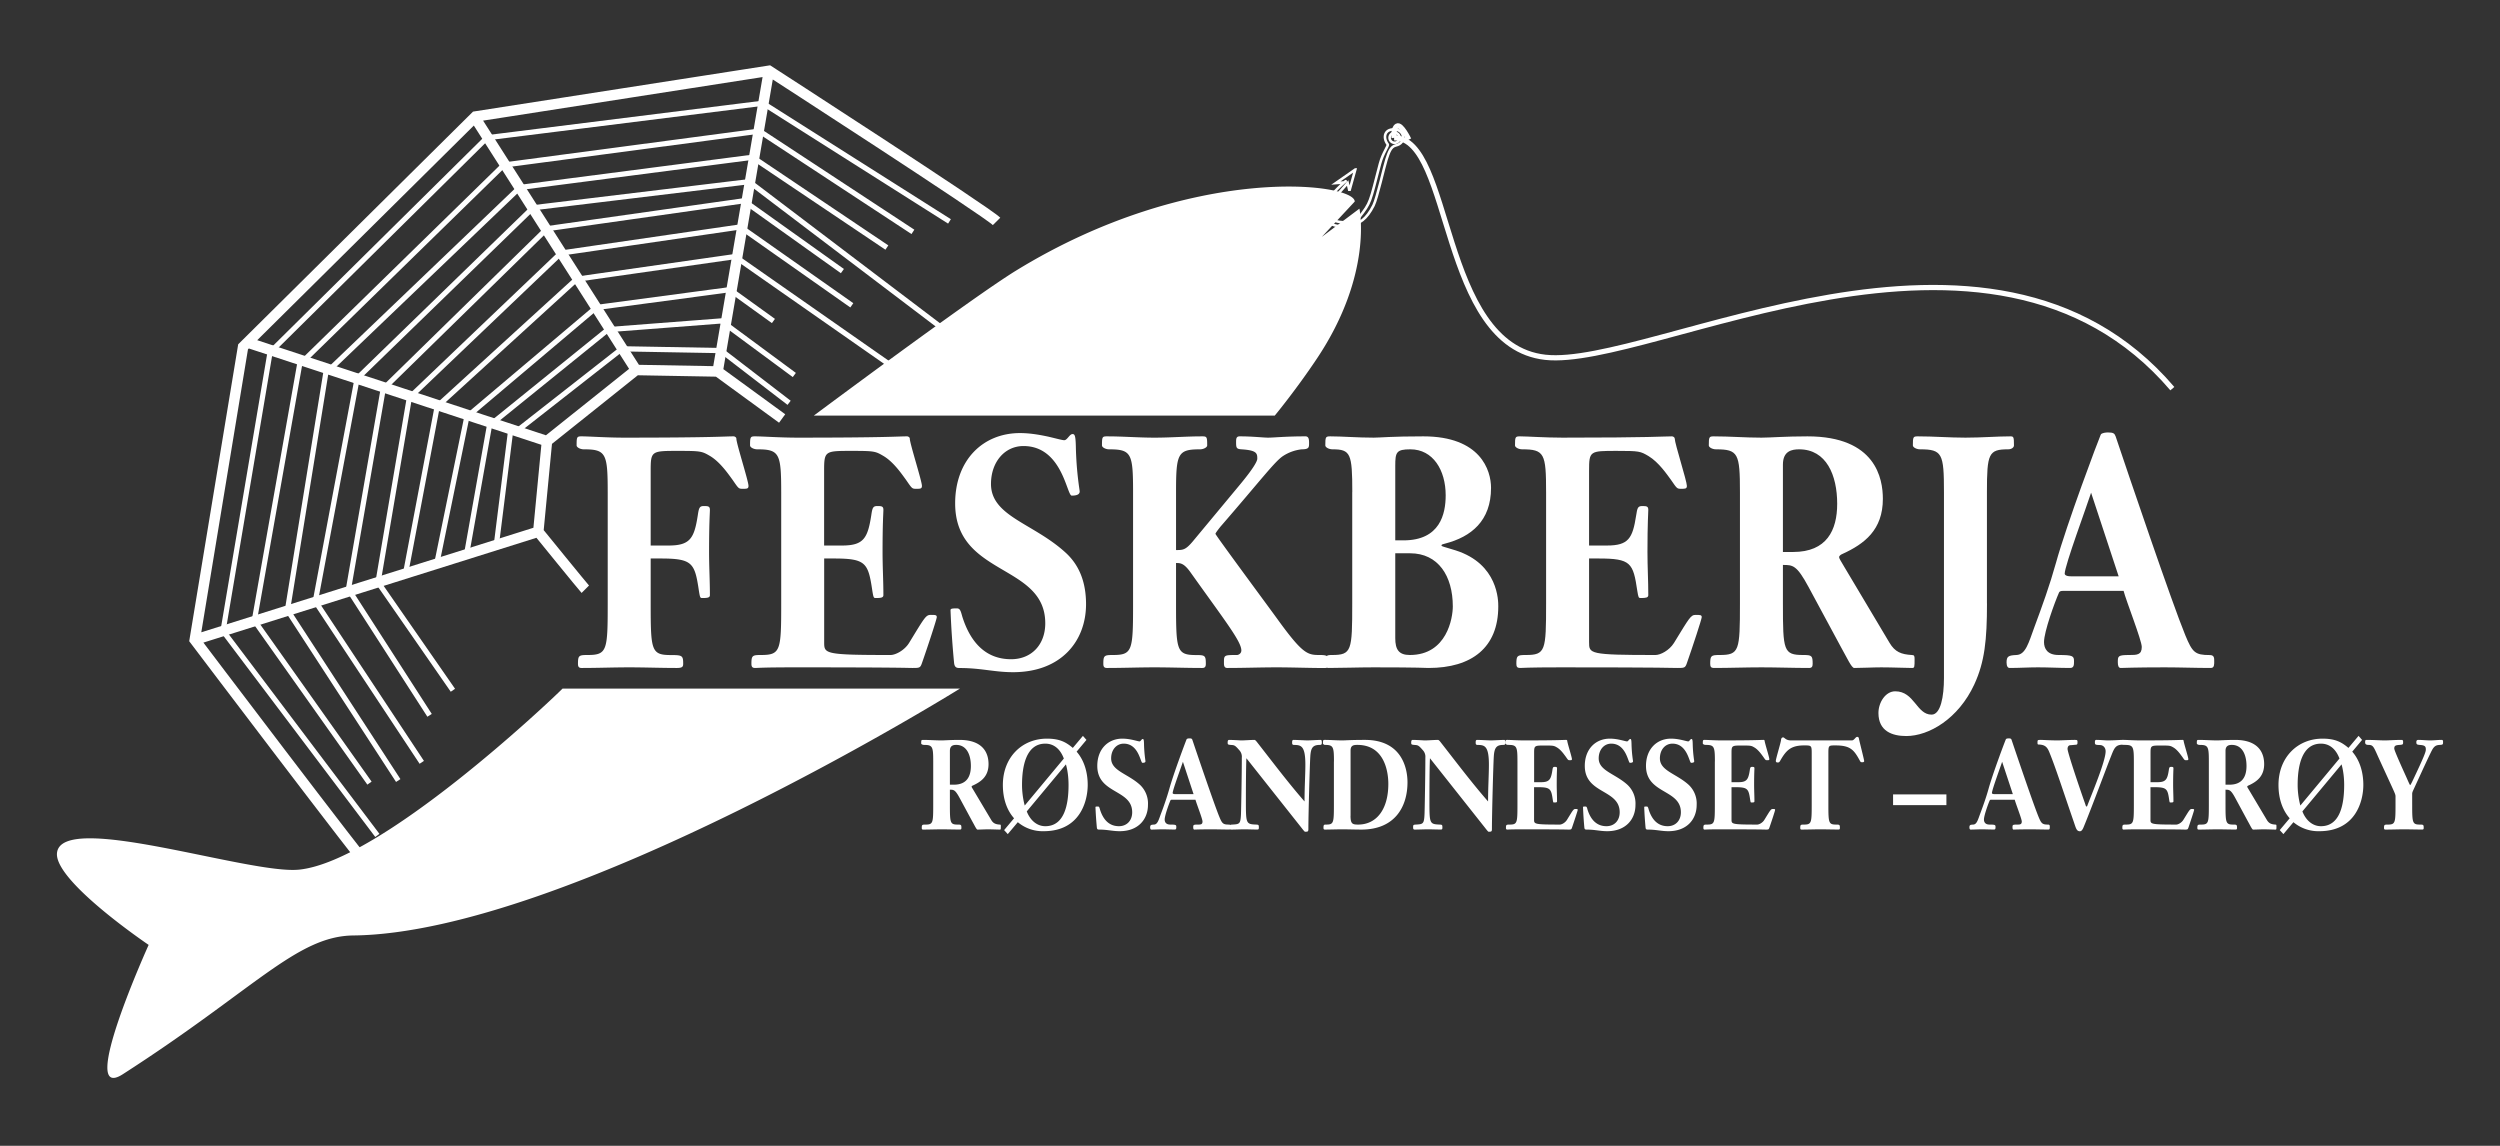 <!--Created with Friction - https://friction.graphics--><svg xmlns="http://www.w3.org/2000/svg" viewBox="0 0 48 22"><rect x="0" y="0" width="48" height="22" fill="#333333" stroke="none"/><path fill="none" stroke="rgba(255, 255, 255, 1)" stroke-width=".1" d="m9.35 2.645-4.165 4.12-.903 5.35 2.963 3.925M9.673 3.169l-3.92 3.83-.87 4.916 2.211 3.121M9.981 3.6 6.255 7.166l-.736 4.548 2.127 3.272M18.432 6.56l-4.05-3.072-4.148.501-3.377 3.278-.803 4.28 2.044 3.09m8.076-9.432-1.893-1.35-3.779.536-3.144 3.077-.668 3.846 1.558 2.42m8.107-7.872-2.14-1.505-3.445.502-2.91 2.776-.602 3.545 1.438 2.073m-.903-2.274.602-3.177 2.676-2.441 3.043-.435 3.415 2.386m-9.134 3.467.569-2.776 2.485-2.099 2.565-.343.836.602M8.964 10.61l.434-2.441 2.275-1.84 2.173-.167L15.251 7.2M9.8 8.303l-.268 2.14m.45-6.844 4.466-.58 2.58 1.734M9.672 3.169l4.91-.652 2.946 1.935M9.35 2.645l5.298-.663 3.582 2.269M9.933 8.269l2.007-1.572 1.906.034 1.305 1.003"/><path fill="none" stroke="rgba(255, 255, 255, 1)" stroke-width=".201" d="M19.134 4.251c-.188-.19-4.37-2.892-4.37-2.892l-5.634.878-3.706 3.672-.757.75-.928 5.626s3.267 4.317 3.456 4.508m7.822-8.758-1.238-.903-1.567-.028-1.71 1.366-.167 1.74s.865 1.065.903 1.103M4.7 6.559l5.802 1.911M9.079 2.195l3.133 4.909m-1.877 3.105-6.596 2.076m10.04-5.153.985-5.773"/><path fill="rgba(255, 255, 255, 1)" d="m40.678 11.065-.529-1.605c-.074.236-.507 1.4-.507 1.555 0 .013.015.05.116.05h.92Zm-1.057.28c-.043 0-.074 0-.09.037-.08.18-.286.747-.286.946 0 .124.063.248.28.248.275 0 .296.02.296.119 0 .068 0 .13-.074.13-.206 0-.412-.012-.618-.012-.18 0-.365.012-.545.012-.032 0-.058-.03-.058-.106 0-.118.037-.136.19-.143.175-.006.233-.23.344-.535.148-.398.296-.808.412-1.225.212-.765.815-2.364.862-2.47.016-.037.106-.043.138-.043.106 0 .127.019.148.075.248.74 1.084 3.203 1.338 3.819.137.33.185.38.47.38.085 0 .085.055.085.118 0 .056.005.13-.064.13-.296 0-.597-.012-.883-.012-.587 0-.809.012-.846.012-.042 0-.058-.037-.058-.112 0-.118.005-.137.222-.137.143 0 .238 0 .238-.155 0-.125-.306-.902-.349-1.076h-1.152ZM38.15 11.587c0 .697-.043 1.12-.244 1.555-.306.66-.872.99-1.306.99-.27 0-.534-.094-.534-.442 0-.205.137-.417.322-.417.37 0 .408.448.698.448.175 0 .238-.348.238-.703v-3.57c0-.74-.031-.821-.46-.821-.068 0-.137-.038-.137-.075 0-.162.005-.174.095-.174.307 0 .608.025.915.025.307 0 .608-.025.862-.025.063 0 .069.012.069.174 0 .037-.043.075-.111.075-.376 0-.408.08-.408.82v2.14Z"/><path fill="rgba(255, 255, 255, 1)" d="M34.232 10.598h.196c.645 0 .846-.416.846-.926 0-.548-.207-1.045-.73-1.045-.138 0-.312.03-.312.292v1.68Zm0 .99c0 .908.01.988.391.988.164 0 .18.013.18.168 0 .056-.016.081-.069.081-.306 0-.608-.012-.914-.012-.307 0-.609.012-.915.012-.053 0-.069-.025-.069-.08 0-.156.016-.169.18-.169.38 0 .391-.08.391-.989v-2.14c0-.74-.032-.82-.46-.82-.069 0-.138-.038-.138-.075 0-.162.006-.174.096-.174.306 0 .608.025.915.025.163 0 .46-.025.883-.025 1.316 0 1.448.815 1.448 1.2 0 .597-.354.865-.777 1.058-.016.006-.063.03-.063.062 0 .025.031.068.1.187l.867 1.455c.106.18.228.224.429.236.047 0 .053.02.053.075 0 .156 0 .174-.048.174-.116 0-.375-.012-.592-.012-.17 0-.365.012-.519.012-.052 0-.137-.193-.253-.398l-.624-1.157c-.228-.423-.302-.423-.492-.423v.74ZM29.685 9.448c0-.74-.031-.821-.46-.821-.068 0-.137-.038-.137-.075 0-.162.005-.174.095-.174.138 0 .487.025.814.025 1.708 0 1.941-.025 2.105-.025.021 0 .053.018.053.043 0 .094.233.815.233.908 0 .056-.032.056-.111.056-.08 0-.08-.006-.196-.174-.074-.1-.233-.336-.429-.454-.158-.093-.174-.1-.613-.1-.513 0-.529 0-.529.38v1.437h.344c.413 0 .492-.137.56-.578.022-.144.032-.18.117-.18s.116.005.116.074c0 .062-.016.242-.016.808 0 .286.016.554.016.828 0 .05-.047.056-.148.056-.037 0-.042-.007-.063-.137-.08-.541-.122-.622-.746-.622h-.18v1.605c0 .224 0 .248 1.275.248.095 0 .264-.087.354-.23.301-.491.323-.54.418-.54.084 0 .116 0 .116.043 0 .037-.174.566-.285.883-.032.093-.048.093-.186.093-.095 0-.2-.012-2.231-.012-.677 0-.724.012-.788.012-.053 0-.069-.025-.069-.08 0-.156.016-.169.18-.169.38 0 .391-.08.391-.989v-2.14ZM26.789 12.253c0 .218.068.323.28.323.714 0 .825-.715.825-.933 0-.584-.28-1.02-.82-1.02h-.285v1.63Zm0-1.878h.158c.704 0 .81-.51.81-.865 0-.485-.244-.883-.678-.883-.27 0-.29.056-.29.317v1.43Zm-.825-.927c0-.74-.032-.821-.38-.821-.07 0-.138-.038-.138-.075 0-.162.005-.174.095-.174.227 0 .528.025.835.025.117 0 .344-.025.952-.025 1.1 0 1.3.653 1.3.989 0 .634-.38.94-.882 1.07-.037.012-.069.012-.069.037 0 .019.037.019.27.093.825.262.82.977.82 1.076 0 .79-.508 1.182-1.339 1.182-.058 0-.153-.012-1.052-.012-.307 0-.608.012-.862.012-.053 0-.068-.025-.068-.08 0-.156.015-.169.127-.169.38 0 .39-.08.39-.989v-2.14Z"/><path fill="rgba(255, 255, 255, 1)" d="M22.58 10.561c.132 0 .18 0 .318-.162l.904-1.088c.259-.311.338-.454.338-.504 0-.1-.005-.162-.306-.18-.09-.007-.101-.025-.101-.131 0-.068 0-.118.069-.118.248 0 .455.025.544.025.111 0 .334-.025.72-.025.068 0 .068.074.068.13 0 .081 0 .119-.142.119a.822.822 0 0 0-.36.13c-.159.106-.434.473-1.2 1.356.047-.056-.095.112-.095.137 0 .025 1.083 1.487 1.216 1.673.47.647.56.653.793.653.153 0 .153.031.153.1 0 .112.005.15-.063.15-.307 0-.619-.013-.926-.013-.317 0-.629.012-.946.012-.069 0-.064-.062-.064-.124 0-.125.016-.125.249-.125.032 0 .085-.03.085-.087 0-.174-.307-.56-.984-1.511-.122-.168-.19-.168-.27-.168v.777c0 .909.01.99.392.99.164 0 .18.012.18.167 0 .056-.016.081-.07.081-.306 0-.607-.012-.914-.012-.307 0-.608.012-.915.012-.053 0-.069-.025-.069-.08 0-.156.016-.169.18-.169.38 0 .391-.08.391-.989v-2.14c0-.74-.031-.82-.46-.82-.068 0-.137-.038-.137-.075 0-.162.005-.174.095-.174.307 0 .608.025.915.025.307 0 .608-.025.915-.025.09 0 .095.012.095.174 0 .037-.069.075-.138.075-.428 0-.46.08-.46.82v1.114ZM20.73 9.435c0 .062-.064.081-.153.081-.096 0-.18-.952-.926-.952-.36 0-.624.305-.624.728 0 .622.815.753 1.433 1.319.28.255.392.597.392.989 0 .703-.471 1.306-1.402 1.306-.36 0-.608-.08-1.02-.08-.058 0-.1-.007-.111-.094a17.925 17.925 0 0 1-.069-1.014c0-.031.021-.037.122-.037.063 0 .074.05.105.161.154.486.445.815.936.815.392 0 .656-.28.656-.69 0-1.15-1.73-.896-1.73-2.302 0-.833.535-1.35 1.244-1.35.206 0 .401.038.55.07.153.036.264.067.3.067.059 0 .101-.118.16-.118.042 0 .058.031.063.23.01.504.074.846.074.871M14.999 9.448c0-.74-.032-.821-.46-.821-.069 0-.138-.038-.138-.075 0-.162.006-.174.096-.174.137 0 .486.025.814.025 1.708 0 1.94-.025 2.104-.025.022 0 .053.018.053.043 0 .094.233.815.233.908 0 .056-.032.056-.111.056-.08 0-.08-.006-.196-.174-.074-.1-.232-.336-.428-.454-.159-.093-.174-.1-.613-.1-.513 0-.53 0-.53.38v1.437h.344c.413 0 .492-.137.561-.578.021-.144.032-.18.116-.18.085 0 .117.005.117.074 0 .062-.016.242-.016.808 0 .286.016.554.016.828 0 .05-.048.056-.148.056-.037 0-.043-.007-.064-.137-.08-.541-.122-.622-.745-.622h-.18v1.605c0 .224 0 .248 1.274.248.095 0 .265-.087.355-.23.3-.491.322-.54.417-.54.085 0 .116 0 .116.043 0 .037-.174.566-.285.883-.032.093-.048.093-.185.093-.095 0-.201-.012-2.232-.012-.676 0-.724.012-.787.012-.053 0-.07-.025-.07-.08 0-.156.017-.169.18-.169.381 0 .392-.08.392-.989v-2.14ZM11.668 9.448c0-.74-.031-.821-.46-.821-.068 0-.137-.038-.137-.075 0-.162.005-.174.095-.174.138 0 .487.025.814.025 1.708 0 1.941-.025 2.105-.025.021 0 .053.018.053.043 0 .094.233.815.233.908 0 .056-.032.056-.112.056-.079 0-.079-.006-.195-.174-.074-.1-.233-.336-.428-.454-.16-.093-.175-.1-.614-.1-.513 0-.529 0-.529.38v1.437h.344c.412 0 .492-.137.56-.578.022-.144.032-.18.117-.18.084 0 .116.005.116.074 0 .062-.016.242-.016.808 0 .286.016.554.016.828 0 .05-.047.056-.148.056-.037 0-.042-.007-.063-.137-.08-.541-.122-.622-.746-.622h-.18v.864c0 .909.01.99.392.99.216 0 .232.012.232.167 0 .056-.016.081-.121.081-.307 0-.608-.012-.915-.012-.307 0-.608.012-.915.012-.053 0-.069-.025-.069-.08 0-.156.016-.169.18-.169.38 0 .391-.08.391-.989v-2.14ZM36.347 15.252h1.024v.207h-1.024v-.207ZM46.314 15.449c0 .351.004.383.151.383.064 0 .07.004.07.065 0 .021-.006.03-.027.03-.119 0-.235-.004-.354-.004s-.235.005-.354.005c-.02 0-.027-.01-.027-.031 0-.06.007-.065.07-.065.147 0 .151-.032.151-.383v-.157c0-.029-.004-.043-.059-.164l-.254-.553c-.106-.232-.11-.273-.206-.273-.056 0-.064-.024-.064-.048s0-.048.023-.048c.135 0 .27.01.354.01.084 0 .19-.01.327-.01.023 0 .025.024.025.04 0 .044 0 .052-.068.056-.08.005-.102.017-.102.07 0 .027.067.186.235.556.051.116.064.145.07.145.008 0 .026-.039.037-.06.241-.506.264-.58.264-.62 0-.052-.006-.083-.11-.09-.068-.005-.072-.015-.072-.058 0-.022.01-.039.039-.039.077 0 .153.01.23.01.072 0 .142-.01.214-.01.03 0 .03.017.03.043 0 .041-.002.051-.061.053-.06.003-.096.015-.135.073-.039.06-.19.394-.375.794-.022.048-.022.058-.022.082v.198ZM44.206 15.579c.063.163.19.284.356.284.37 0 .446-.422.446-.792 0-.13-.014-.265-.05-.395l-.752.903Zm.712-1.014c-.06-.162-.174-.287-.356-.287-.37 0-.447.436-.447.793 0 .115.015.26.052.395l.75-.901Zm-1.077 1.45-.07-.077.191-.227c-.135-.152-.215-.37-.215-.64 0-.533.37-.889.845-.889.242 0 .365.065.498.178l.194-.231.068.077-.189.226c.138.157.213.383.213.639 0 .305-.143.888-.845.888a.742.742 0 0 1-.497-.173l-.193.229ZM42.73 15.066h.076c.25 0 .327-.161.327-.359 0-.212-.08-.405-.282-.405-.054 0-.121.012-.121.114v.65Zm0 .383c0 .351.004.383.151.383.064 0 .07.004.07.065 0 .021-.006.03-.027.03-.118 0-.235-.004-.354-.004-.118 0-.235.005-.354.005-.02 0-.027-.01-.027-.031 0-.06.007-.065.07-.065.147 0 .151-.032.151-.383v-.829c0-.286-.012-.318-.178-.318-.026 0-.053-.014-.053-.028 0-.063.002-.068.037-.068.119 0 .236.01.354.01.064 0 .178-.01.342-.01.51 0 .56.316.56.465 0 .231-.136.335-.3.41-.006.002-.025.011-.025.023 0 .01.013.027.04.073l.335.563c.041.07.088.087.166.092.018 0 .02.007.02.028 0 .06 0 .068-.018.068-.045 0-.146-.005-.23-.005-.065 0-.14.005-.2.005-.02 0-.053-.075-.098-.154l-.242-.448c-.088-.164-.117-.164-.19-.164v.287ZM40.97 14.62c0-.286-.012-.318-.178-.318-.026 0-.053-.014-.053-.028 0-.063.002-.068.037-.068.053 0 .188.01.315.01.661 0 .751-.01.815-.01.008 0 .02.007.02.017 0 .036.09.315.09.352 0 .021-.012.021-.043.021-.03 0-.03-.002-.075-.067-.03-.039-.09-.13-.166-.176-.062-.036-.068-.039-.238-.039-.198 0-.204 0-.204.147v.557h.133c.16 0 .19-.053.217-.224.008-.056.012-.07.045-.07.032 0 .045.002.045.029 0 .024-.006.094-.006.313 0 .11.006.214.006.32 0 .02-.019.022-.058.022-.014 0-.016-.003-.024-.053-.03-.21-.047-.241-.289-.241h-.07v.621c0 .087 0 .097.494.097.037 0 .102-.034.137-.09.117-.19.125-.209.162-.209.032 0 .045 0 .045.017 0 .014-.068.219-.11.342-.013.036-.02.036-.072.036-.037 0-.078-.005-.864-.005-.262 0-.28.005-.305.005-.02 0-.027-.01-.027-.031 0-.06.006-.065.07-.065.147 0 .151-.032.151-.383v-.829Z"/><path fill="rgba(255, 255, 255, 1)" d="M39.755 14.307c-.05.003-.058.046-.058.072 0 .068.23.75.336 1.048.012.036.016.058.029.058.008 0 .012-.007.014-.015.074-.197.352-.852.352-1.045 0-.072-.049-.118-.106-.12-.086-.003-.1-.005-.1-.048 0-.03.001-.051.028-.051.078 0 .162.01.223.01.11 0 .231-.01.287-.01.02 0 .024.029.024.048 0 .022-.004.044-.026.044-.142 0-.166.07-.225.219-.078.192-.365.97-.527 1.363-.032.08-.059.08-.073.08-.064 0-.076-.063-.113-.17-.207-.599-.35-1.047-.473-1.348-.04-.099-.084-.144-.204-.147-.023 0-.023-.012-.023-.04 0-.046 0-.049.07-.049.035 0 .178.01.313.01.076 0 .237-.01.327-.01.054 0 .058.005.058.039 0 .033 0 .05-.025.053l-.108.01ZM38.646 15.246l-.205-.62c-.029.09-.196.54-.196.601 0 .005.006.02.045.02h.356Zm-.41.109c-.016 0-.028 0-.034.014-.031.07-.11.29-.11.366 0 .048.024.097.108.097.106 0 .114.007.114.045 0 .027 0 .05-.028.05-.08 0-.16-.004-.24-.004-.07 0-.141.005-.21.005-.013 0-.023-.012-.023-.041 0-.046.014-.053.073-.055.068-.003.09-.09.133-.207.058-.155.115-.314.16-.475.082-.296.315-.915.334-.956.006-.014.04-.017.053-.017.04 0 .049.007.057.03.096.286.42 1.24.518 1.478.053.127.072.147.182.147.033 0 .033.021.033.045 0 .022.002.05-.025.05-.114 0-.23-.004-.341-.004-.228 0-.313.005-.328.005-.016 0-.022-.015-.022-.044 0-.045.002-.052.086-.052.055 0 .092 0 .092-.06 0-.049-.119-.35-.135-.417h-.447ZM35.555 14.216c.047 0 .07-.068.103-.068.022 0 .03.012.034.036.006.041.1.4.1.429 0 .022-.026.022-.038.022-.027 0-.03-.003-.045-.03-.115-.213-.185-.293-.471-.293-.133 0-.133.002-.133.166v.97c0 .352.004.384.151.384.064 0 .07.004.07.065 0 .021-.006.03-.027.03-.118 0-.235-.004-.354-.004-.118 0-.235.005-.354.005-.02 0-.026-.01-.026-.031 0-.06.006-.065.07-.065.146 0 .15-.032.15-.383v-.97c0-.165 0-.167-.145-.167-.256 0-.346.094-.46.294-.015.026-.023.034-.047.034-.02 0-.037-.005-.037-.032 0-.04.096-.349.1-.4.002-.026.012-.05.041-.05.027 0 .047.058.15.058h1.168ZM32.926 14.62c0-.286-.013-.318-.178-.318-.027 0-.054-.014-.054-.028 0-.063.002-.068.037-.068.054 0 .188.01.315.01.662 0 .752-.01.815-.01.008 0 .02.007.02.017 0 .036.09.315.09.352 0 .021-.012.021-.042.021-.031 0-.031-.002-.076-.067-.029-.039-.09-.13-.166-.176-.061-.036-.067-.039-.237-.039-.199 0-.205 0-.205.147v.557h.133c.16 0 .19-.053.217-.224.008-.056.012-.07.045-.07s.045.002.045.029c0 .024-.006.094-.006.313 0 .11.006.214.006.32 0 .02-.018.022-.057.022-.015 0-.017-.003-.025-.053-.03-.21-.047-.241-.288-.241h-.07v.621c0 .087 0 .097.493.097.037 0 .103-.034.137-.09.117-.19.125-.209.162-.209.033 0 .045 0 .045.017 0 .014-.067.219-.11.342-.013.036-.019.036-.072.036-.037 0-.078-.005-.864-.005-.262 0-.28.005-.305.005-.02 0-.026-.01-.026-.031 0-.06.006-.065.07-.065.147 0 .15-.032.15-.383v-.829ZM32.529 14.616c0 .024-.025.03-.06.03-.036 0-.07-.368-.358-.368-.14 0-.241.118-.241.282 0 .241.315.292.554.51a.492.492 0 0 1 .152.384c0 .272-.182.505-.543.505-.139 0-.235-.031-.395-.031-.022 0-.039-.002-.043-.036a6.967 6.967 0 0 1-.026-.393c0-.012.008-.014.047-.014.024 0 .028.019.04.062.06.188.173.316.363.316.152 0 .254-.108.254-.267 0-.446-.67-.347-.67-.891 0-.323.207-.523.481-.523.08 0 .156.014.213.027.06.014.103.026.117.026.023 0 .039-.046.061-.046.017 0 .023.012.025.09.004.194.029.327.029.337M31.354 14.616c0 .024-.025.03-.06.03-.036 0-.07-.368-.358-.368-.139 0-.241.118-.241.282 0 .241.315.292.554.51a.492.492 0 0 1 .152.384c0 .272-.182.505-.543.505-.139 0-.235-.031-.395-.031-.022 0-.039-.002-.043-.036a6.962 6.962 0 0 1-.026-.393c0-.012.008-.014.047-.014.024 0 .029.019.04.062.06.188.173.316.363.316.152 0 .254-.108.254-.267 0-.446-.67-.347-.67-.891 0-.323.207-.523.482-.523.08 0 .155.014.212.027.06.014.103.026.117.026.023 0 .04-.046.062-.046.016 0 .022.012.024.09.004.194.029.327.029.337M29.135 14.62c0-.286-.012-.318-.178-.318-.026 0-.053-.014-.053-.028 0-.063.002-.068.037-.068.053 0 .188.01.315.01.661 0 .751-.01.815-.01.008 0 .02.007.02.017 0 .036.09.315.09.352 0 .021-.012.021-.043.021-.03 0-.03-.002-.075-.067-.03-.039-.09-.13-.166-.176-.062-.036-.068-.039-.238-.039-.198 0-.204 0-.204.147v.557h.133c.16 0 .19-.053.217-.224.008-.056.012-.07.045-.07.032 0 .045.002.045.029 0 .024-.006.094-.006.313 0 .11.006.214.006.32 0 .02-.019.022-.058.022-.014 0-.016-.003-.024-.053-.03-.21-.047-.241-.289-.241h-.07v.621c0 .087 0 .097.494.097.037 0 .102-.034.137-.09.117-.19.125-.209.162-.209.033 0 .045 0 .045.017 0 .014-.068.219-.11.342-.013.036-.02.036-.072.036-.037 0-.078-.005-.864-.005-.262 0-.28.005-.305.005-.02 0-.027-.01-.027-.031 0-.06.006-.065.07-.065.147 0 .151-.032.151-.383v-.829ZM27.455 14.558c-.01.202-.01.749-.01.804 0 .453 0 .462.199.47.045.002.05.007.05.055 0 .031-.003.04-.032.04-.082 0-.166-.004-.248-.004-.084 0-.168.005-.251.005-.031 0-.031-.02-.031-.048 0-.036.002-.046.05-.048.142-.008.16-.01.169-.203.004-.096.016-.792.016-1.083a.184.184 0 0 0-.049-.143c-.08-.093-.094-.096-.157-.1-.064-.005-.066-.01-.066-.049 0-.024.004-.048.029-.048.049 0 .18.007.219.01.055.002.198-.01.264-.01.018 0 .033.02.045.034.303.387.6.782.919 1.148 0-.267.016-.52.016-.705 0-.35-.076-.38-.21-.38-.042 0-.044-.015-.044-.049 0-.024.002-.048.027-.048.057 0 .225.01.268.01.041 0 .213-.01.25-.01.018 0 .024.012.024.043 0 .034 0 .053-.034.053-.133 0-.176.049-.187.222-.01.157-.036 1.105-.036 1.392 0 .053-.013.053-.064.053-.006 0-.014-.005-.072-.08l-1.054-1.331ZM25.93 15.663c0 .154.036.169.146.169.344 0 .58-.28.58-.783 0-.22-.068-.747-.594-.747-.072 0-.131.008-.131.109v1.252Zm-.318-1.043c0-.286-.013-.318-.179-.318-.006 0-.032-.014-.032-.028 0-.063.002-.068.037-.068.098 0 .215.01.333.01.076 0 .156-.01.436-.01.72 0 .817.561.817.814 0 .46-.234.908-.886.908-.123 0-.244-.005-.367-.005-.118 0-.235.005-.333.005-.02 0-.027-.01-.027-.031 0-.06.006-.065.05-.065.146 0 .15-.032.15-.383v-.829ZM23.931 14.558c-.01.202-.01.749-.01.804 0 .453 0 .462.199.47.045.002.05.007.05.055 0 .031-.003.04-.032.04-.082 0-.166-.004-.248-.004-.084 0-.167.005-.251.005-.031 0-.031-.02-.031-.048 0-.036.002-.046.05-.048.142-.008.16-.01.169-.203.004-.096.016-.792.016-1.083a.184.184 0 0 0-.049-.143c-.08-.093-.094-.096-.157-.1-.064-.005-.066-.01-.066-.049 0-.024.004-.048.029-.048.049 0 .18.007.219.01.055.002.198-.01.264-.01.018 0 .033.02.045.034.303.387.6.782.919 1.148 0-.267.016-.52.016-.705 0-.35-.075-.38-.21-.38-.042 0-.044-.015-.044-.049 0-.024.002-.048.027-.048.057 0 .225.01.268.01.041 0 .213-.01.25-.01.018 0 .025.012.025.043 0 .034 0 .053-.035.053-.133 0-.176.049-.186.222-.01.157-.037 1.105-.037 1.392 0 .053-.013.053-.064.053-.006 0-.014-.005-.072-.08l-1.054-1.331Z"/><path fill="rgba(255, 255, 255, 1)" d="m22.916 15.246-.204-.62c-.029.09-.197.54-.197.601 0 .005.006.02.045.02h.356Zm-.409.109c-.016 0-.029 0-.035.014-.03.07-.11.29-.11.366 0 .048.024.097.108.097.107 0 .115.007.115.045 0 .027 0 .05-.029.05-.08 0-.16-.004-.24-.004-.069 0-.14.005-.21.005-.012 0-.023-.012-.023-.041 0-.046.015-.053.074-.055.068-.003.09-.09.133-.207a6.01 6.01 0 0 0 .16-.475c.082-.296.315-.915.333-.956.007-.014.041-.017.054-.017.04 0 .049.007.057.03.096.286.42 1.24.518 1.478.053.127.071.147.182.147.033 0 .033.021.033.045 0 .022.002.05-.025.05-.114 0-.231-.004-.342-.004-.227 0-.313.005-.327.005-.017 0-.023-.015-.023-.044 0-.045.002-.052.086-.052.056 0 .092 0 .092-.06 0-.049-.118-.35-.135-.417h-.446ZM21.993 14.616c0 .024-.024.03-.059.03-.037 0-.07-.368-.358-.368-.14 0-.242.118-.242.282 0 .241.316.292.555.51a.492.492 0 0 1 .152.384c0 .272-.183.505-.543.505-.139 0-.235-.031-.395-.031-.022 0-.039-.002-.043-.036a6.962 6.962 0 0 1-.027-.393c0-.012.009-.014.048-.014.024 0 .028.019.04.062.06.188.172.316.363.316.151 0 .254-.108.254-.267 0-.446-.67-.347-.67-.891 0-.323.207-.523.481-.523.08 0 .156.014.213.027.06.014.103.026.117.026.022 0 .039-.046.061-.046.017 0 .023.012.025.09.004.194.028.327.028.337M19.714 15.579c.063.164.19.284.356.284.37 0 .446-.421.446-.792 0-.13-.014-.265-.05-.395l-.752.903Zm.712-1.014c-.06-.162-.174-.287-.356-.287-.37 0-.447.436-.447.793 0 .115.015.26.052.395l.75-.901Zm-1.077 1.45-.07-.077.191-.227c-.135-.151-.215-.37-.215-.64 0-.533.37-.889.845-.889.242 0 .365.065.498.178l.194-.231.068.077-.189.226c.138.157.213.383.213.639 0 .305-.143.888-.845.888a.742.742 0 0 1-.497-.173l-.193.229ZM18.238 15.066h.076c.25 0 .327-.161.327-.359 0-.212-.08-.405-.282-.405-.054 0-.121.012-.121.114v.65Zm0 .383c0 .351.004.383.151.383.064 0 .07.004.07.065 0 .021-.006.03-.027.03-.118 0-.235-.004-.354-.004-.118 0-.235.005-.354.005-.02 0-.026-.01-.026-.031 0-.06.006-.065.07-.065.147 0 .15-.032.15-.383v-.829c0-.286-.012-.318-.178-.318-.026 0-.053-.014-.053-.028 0-.063.002-.068.037-.068.119 0 .236.01.354.01.064 0 .178-.01.342-.01.51 0 .56.316.56.465 0 .231-.136.335-.3.41-.006.002-.025.011-.025.023 0 .01.013.027.04.073l.335.563c.04.07.088.087.166.092.018 0 .02.007.02.028 0 .06 0 .068-.018.068-.045 0-.145-.005-.23-.005-.065 0-.14.005-.2.005-.02 0-.053-.075-.098-.154l-.242-.448c-.088-.164-.116-.164-.19-.164v.287ZM15.626 7.979s3.054-2.276 3.883-2.784c3.386-2.077 6.502-1.686 6.502-1.325l-.632.678.722-.542s.27 1.249-.813 2.874c-.404.606-.812 1.099-.812 1.099h-8.85ZM5.744 16.697c1.568-.162 4.786-3.205 5.057-3.476h7.63s-7.54 4.696-11.649 4.74c-1.087.013-1.896 1.04-4.424 2.664-.886.57.496-2.483.496-2.483s-1.806-1.219-1.76-1.76c.069-.828 3.698.414 4.65.315"/><path fill="none" stroke="rgba(255, 255, 255, 1)" stroke-width=".05" d="m26.022 3.255-.373.26.158-.012s.068-.056 0 0c-.067.057-.18.17-.304.305-.124.136-.102.373-.012.452.09.079.295.108.418.079.192-.045.327-.125.463-.395.07-.14.207-.759.248-.88.045-.136.08-.25.18-.272.204-.045.17-.282 0-.304-.212-.029-.259.146-.157.282.021.028-.09.158-.147.372-.201.765-.17.734-.406 1.039-.072.091-.362.124-.508.033-.147-.09-.09-.282-.023-.35.068-.067.316-.35.316-.35l.034.147.113-.406Z"/><path fill="none" stroke="rgba(255, 255, 255, 1)" stroke-width=".1" d="M26.767 2.646s-.023-.181.056-.226c.08-.045.226.26.226.26"/><path fill="none" stroke="rgba(255, 255, 255, 1)" stroke-width=".05" d="M26.767 2.741a.096.096 0 1 0 0-.191.096.096 0 0 0 0 .191Z"/><path fill="none" stroke="rgba(255, 255, 255, 1)" stroke-width=".1" d="M26.767 2.646c1.129 0 .87 3.988 2.902 4.214 2.032.226 8.528-3.512 12.04.602"/></svg>